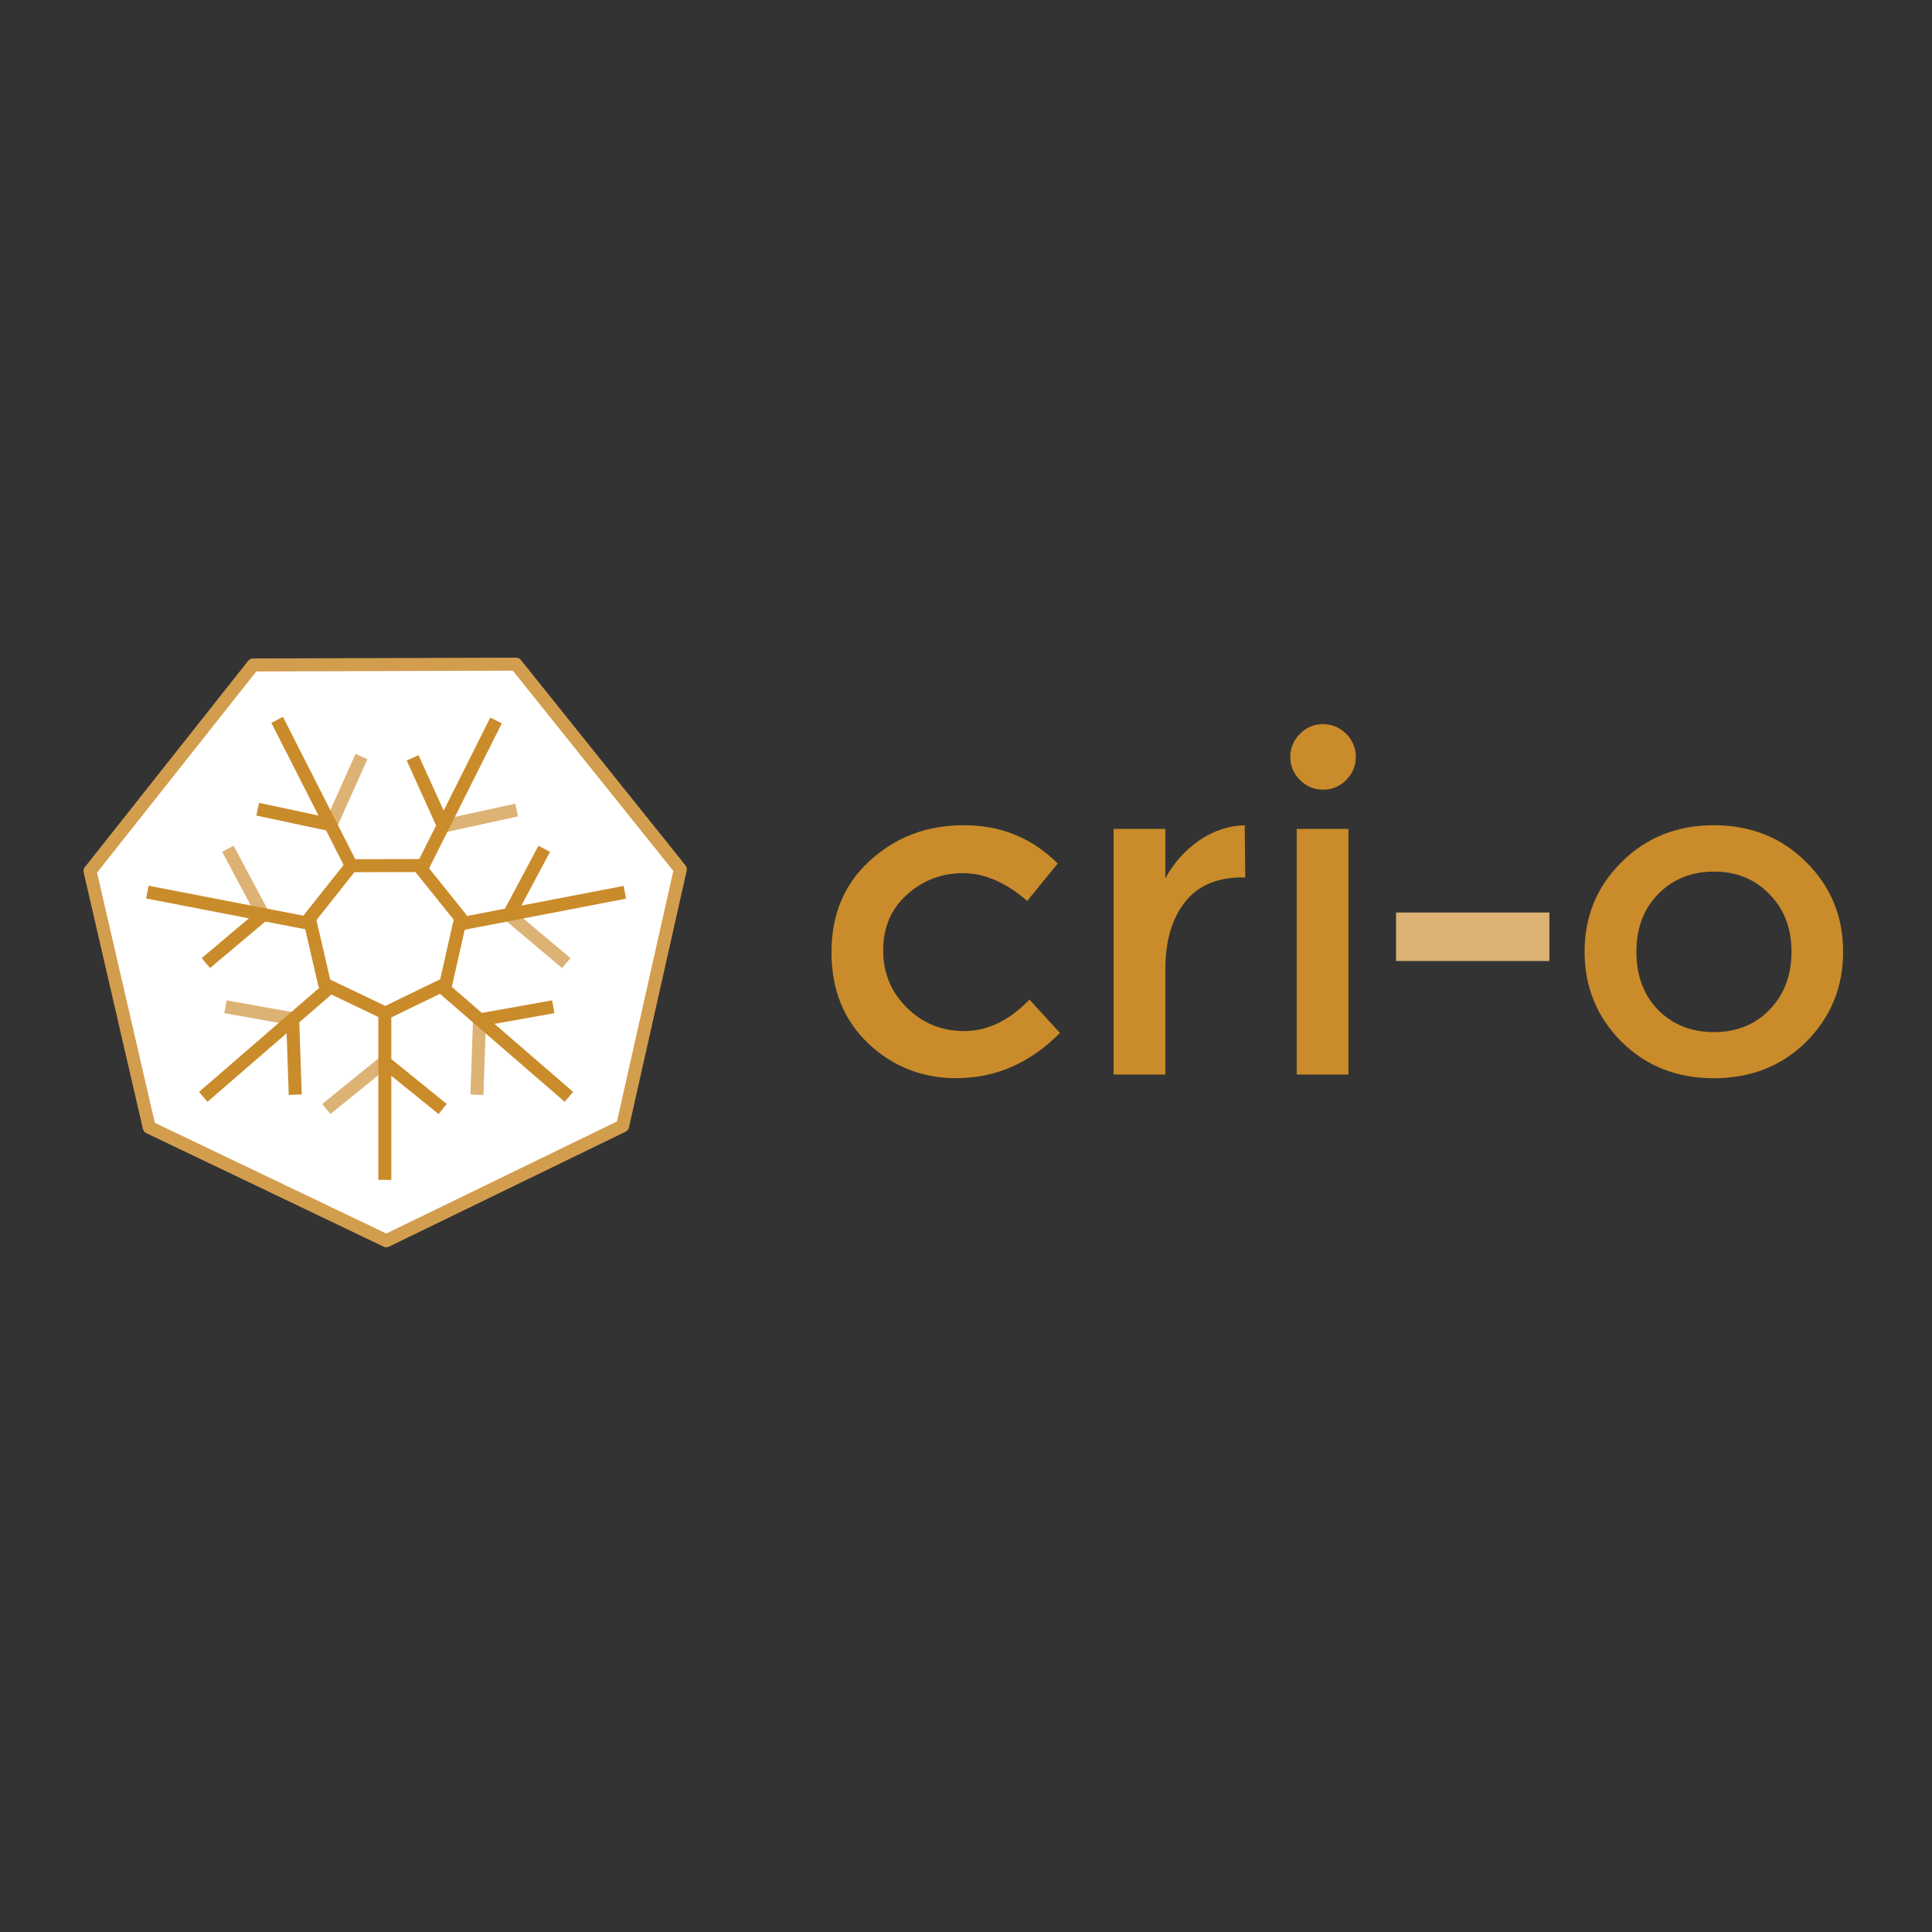 <?xml version="1.0" encoding="UTF-8"?>
<svg id="Layer_1" data-name="Layer 1" xmlns="http://www.w3.org/2000/svg" viewBox="0 0 220 220">
  <rect x="0" y="0" width="220" height="220" fill="#333333" stroke="none"/>
  <defs>
    <style>
      .cls-1 {
        fill: #ddb275;
      }

      .cls-2 {
        fill: #ca8b2a;
      }

      .cls-3 {
        fill: #fff;
        stroke: #d39d4e;
      }

      .cls-3, .cls-4 {
        stroke-linecap: round;
        stroke-linejoin: round;
      }

      .cls-3, .cls-4, .cls-5 {
        stroke-width: 1.48px;
      }

      .cls-4 {
        stroke: #ca8b2a;
      }

      .cls-4, .cls-5 {
        fill: none;
      }

      .cls-5 {
        stroke: #ddb275;
        stroke-miterlimit: 15.12;
      }
    </style>
  </defs>
  <g>
    <path class="cls-2" d="M108.93,122.78c-3.89,0-7.24-1.31-10.04-3.94-2.8-2.66-4.21-6.13-4.21-10.41s1.45-7.75,4.36-10.41c2.94-2.7,6.52-4.05,10.73-4.05s7.76,1.45,10.67,4.36l-3.47,4.26c-2.42-2.1-4.86-3.16-7.31-3.16s-4.59.82-6.41,2.47c-1.79,1.61-2.68,3.72-2.68,6.31s.89,4.73,2.68,6.52c1.79,1.79,3.98,2.68,6.57,2.68s5.1-1.19,7.41-3.58l3.47,3.79c-3.4,3.44-7.33,5.15-11.78,5.15h0ZM141.48,99.91c-2.91,0-5.1.95-6.57,2.84-1.47,1.89-2.21,4.43-2.21,7.62v11.99h-5.89v-27.97h5.89v5.63c.95-1.75,2.23-3.19,3.84-4.31,1.65-1.12,3.38-1.7,5.2-1.73l.06,5.94h-.32ZM153.55,122.36h-5.89v-27.97h5.89v27.97ZM148.03,88.82c-.74-.74-1.1-1.61-1.1-2.63s.37-1.89,1.1-2.63c.74-.74,1.61-1.1,2.63-1.1s1.89.37,2.63,1.1c.74.74,1.1,1.61,1.1,2.63s-.37,1.89-1.1,2.63c-.74.74-1.61,1.1-2.63,1.1s-1.89-.37-2.63-1.1Z"/>
    <path class="cls-1" d="M158.97,109.43v-5.52h17.46v5.52h-17.46Z"/>
    <path class="cls-2" d="M188.8,115c1.68,1.68,3.8,2.53,6.36,2.53s4.66-.84,6.31-2.52c1.68-1.72,2.53-3.92,2.53-6.62s-.84-4.89-2.52-6.57c-1.65-1.72-3.75-2.57-6.31-2.57-2.56,0-4.68.86-6.36,2.57-1.65,1.68-2.47,3.87-2.47,6.57s.82,4.91,2.47,6.62h0ZM205.68,118.63c-2.8,2.77-6.31,4.15-10.52,4.15s-7.71-1.38-10.51-4.15c-2.8-2.8-4.21-6.22-4.21-10.25,0-4.03,1.4-7.43,4.2-10.2,2.8-2.8,6.31-4.21,10.52-4.21s7.71,1.4,10.52,4.21c2.8,2.77,4.2,6.17,4.2,10.2s-1.4,7.45-4.21,10.25h0Z"/>
  </g>
  <path class="cls-3" d="M43.98,141.28l-26.99-12.91-6.74-29.18,18.58-23.47,29.92-.09,18.72,23.36-6.57,29.22-26.92,13.08Z"/>
  <path class="cls-5" d="M41.16,86.15l-3.5,7.82,3.5-7.82ZM58.83,92.24l-8.37,1.83,8.37-1.83ZM25.95,96.65l4.03,7.56-4.03-7.56ZM57.93,104.15l6.55,5.52-6.55-5.52ZM25.67,114.64l8.44,1.51-8.44-1.51ZM54.6,116.09l-.29,8.57.29-8.57ZM43.82,120.89l-6.66,5.39,6.66-5.39Z"/>
  <path class="cls-2" d="M32.22,81.64l-1.32.67,5.37,10.56-6.77-1.45-.31,1.45,7.94,1.69,2.37,4.66.5-.64h.83s-8.61-16.95-8.61-16.95ZM55.83,81.71l-5.31,10.59-2.86-6.31-1.35.61,3.35,7.4-2.3,4.57h.3l.83,1.04,8.65-17.24-1.32-.66ZM61.32,96.3l-3.82,7.17-5.11.99.08.1-.33,1.46,19.15-3.69-.28-1.45-11.64,2.24,3.26-6.11-1.3-.7ZM16.92,100.86l-.28,1.45,11.7,2.26-5.37,4.53.95,1.13,6.29-5.29,5.35,1.03-.32-1.36.14-.18-18.46-3.57ZM50.82,111.84l-.04.19-1.28.62,14.8,12.81.97-1.12-8.96-7.75,6.82-1.22-.26-1.46-8,1.43-4.05-3.5ZM36.95,111.97l-14.29,12.37.97,1.12,9.01-7.8.24,7.02,1.48-.05-.28-8.22,4.27-3.69-1.37-.65-.03-.1ZM43.08,114.99v19.36h1.48v-11.85l5.38,4.36.93-1.15-6.31-5.11v-5.55l-.68.33-.8-.38Z"/>
  <path class="cls-4" d="M43.88,115.37l-6.92-3.31-1.73-7.47,4.77-6.01,7.66-.02,4.8,5.98-1.69,7.48-6.9,3.35Z"/>
</svg>
